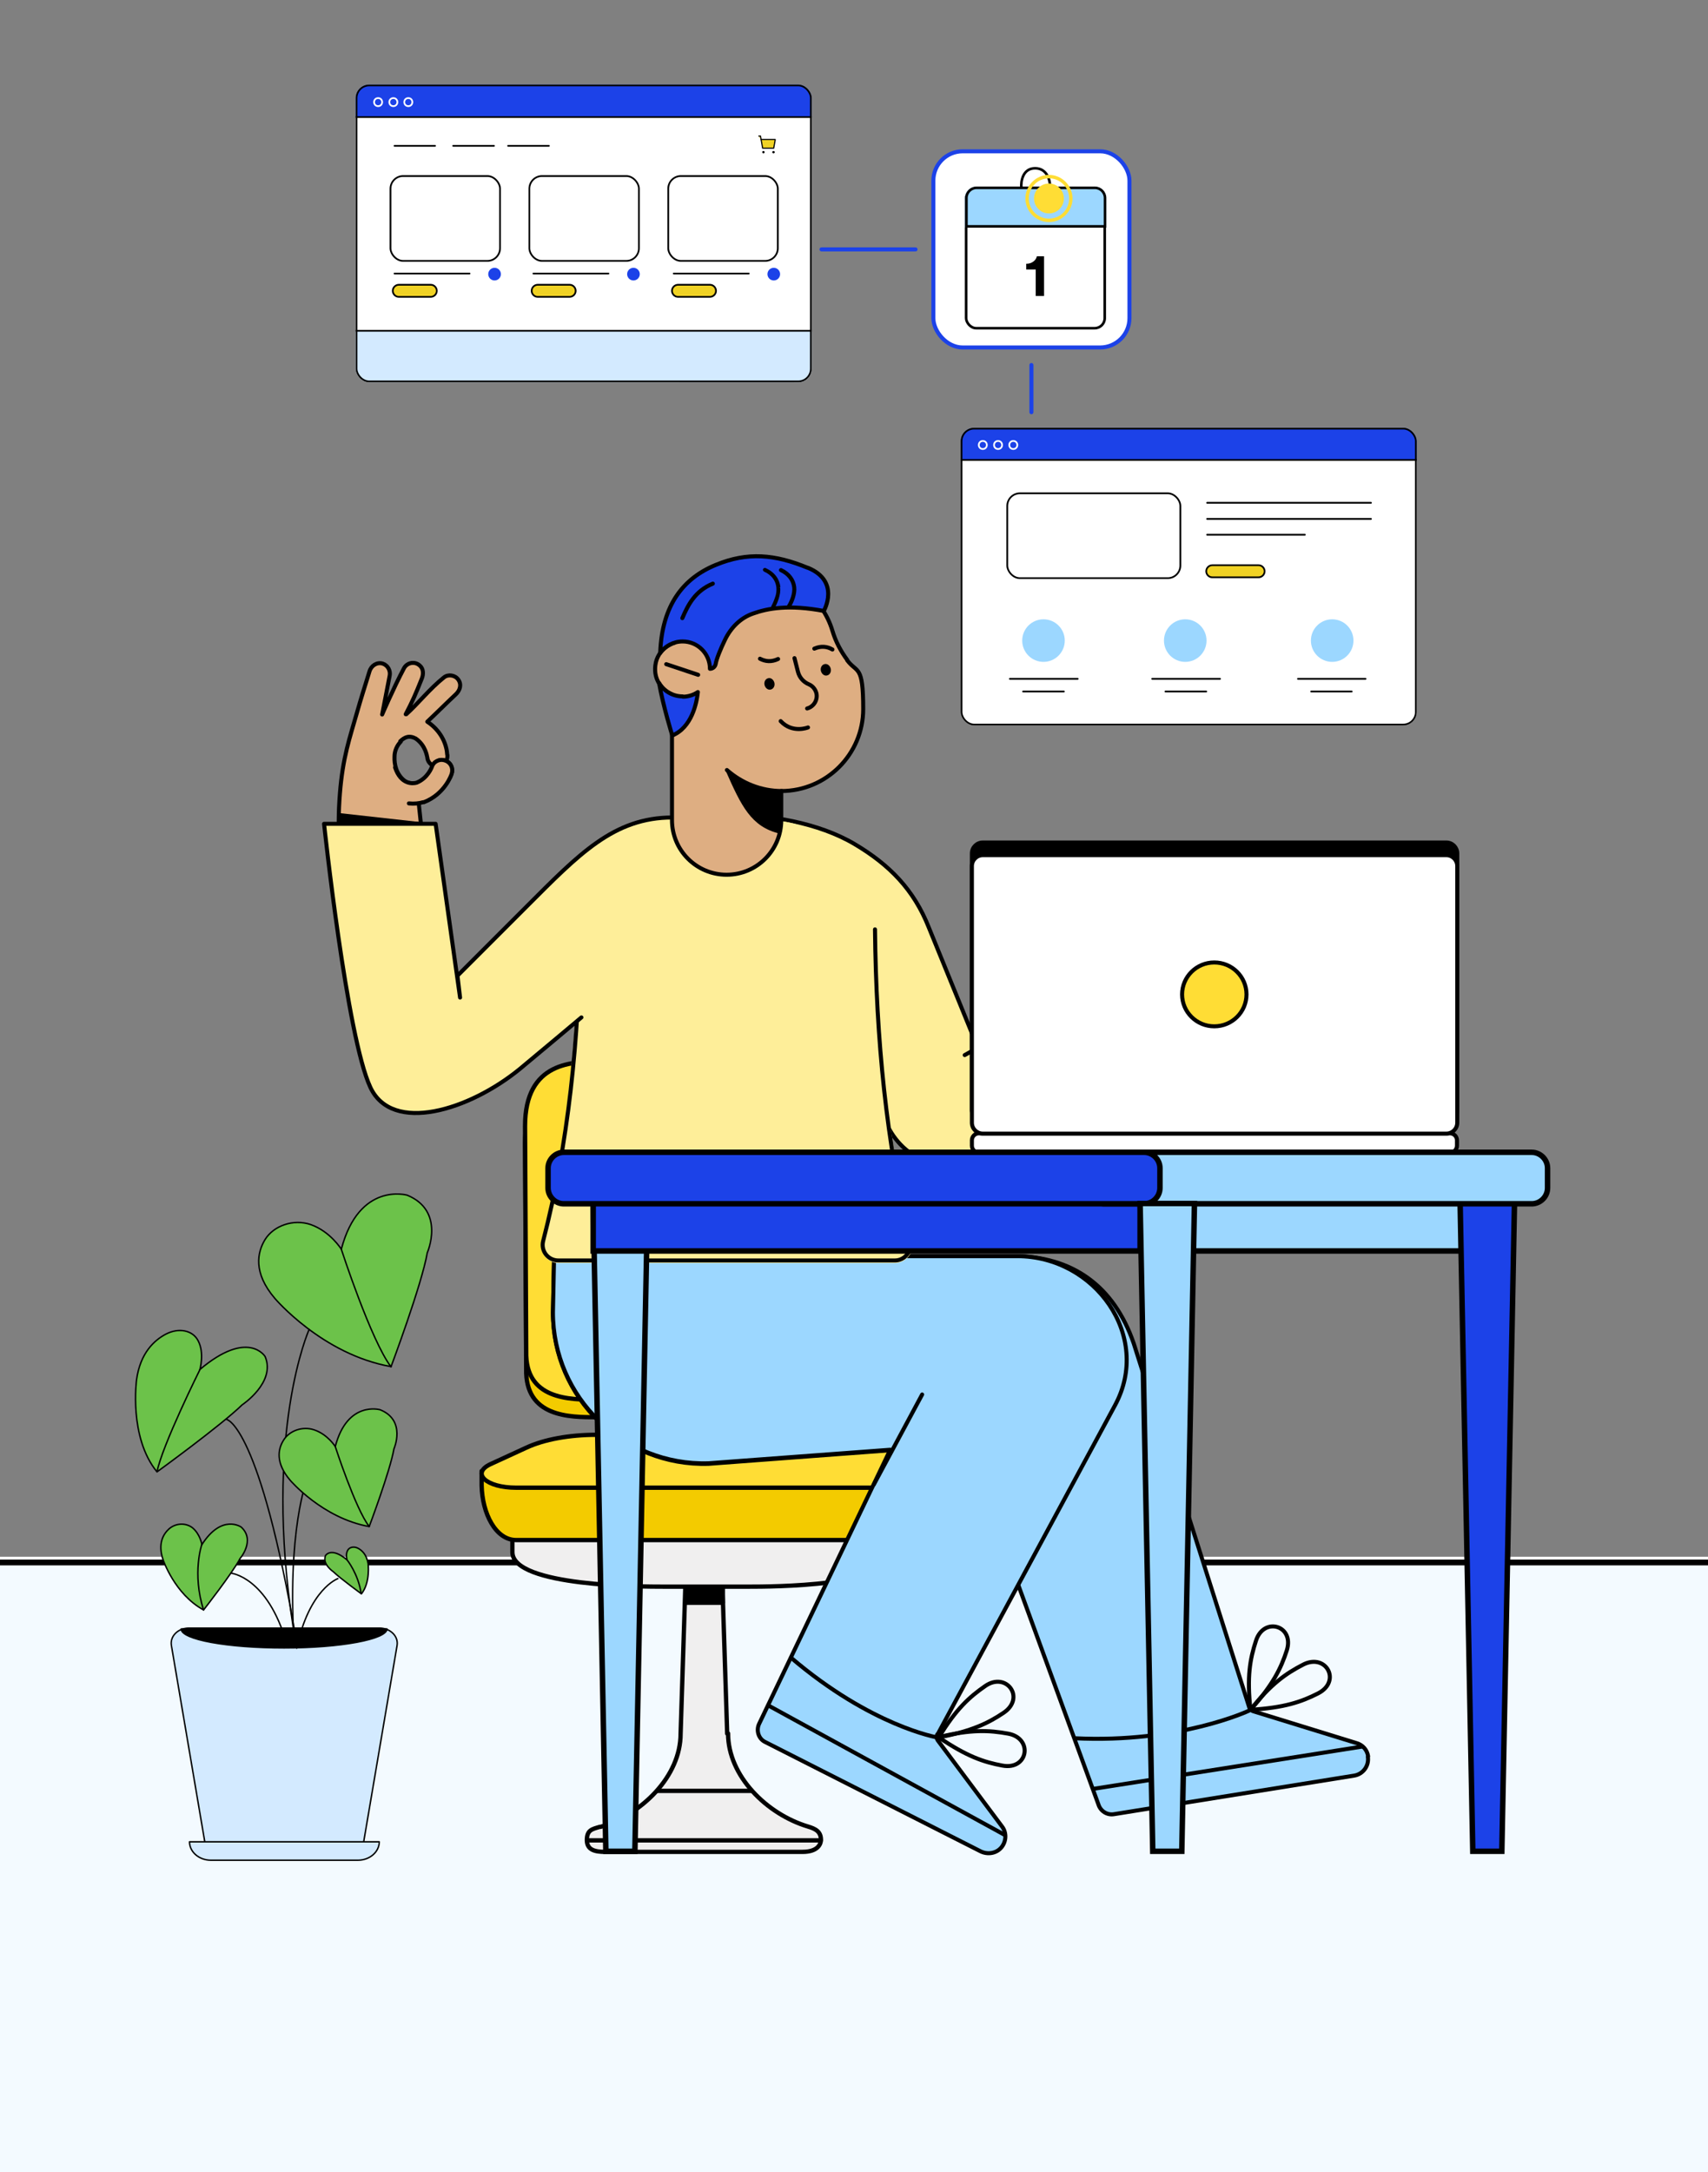 <?xml version="1.0" encoding="UTF-8"?>
<svg id="Layer_1" xmlns="http://www.w3.org/2000/svg" xmlns:xlink="http://www.w3.org/1999/xlink" version="1.1" viewBox="0 0 594 755.2">
  <rect x="0" y="0" width="594" height="755.2" fill="#808080" stroke="none"/>
  <!-- Generator: Adobe Illustrator 29.3.1, SVG Export Plug-In . SVG Version: 2.1.0 Build 151)  -->
  <defs>
    <style>
      .st0, .st1, .st2, .st3, .st4, .st5, .st6, .st7, .st8, .st9, .st10, .st11, .st12, .st13 {
        fill: none;
      }

      .st14, .st15 {
        fill: #f0d224;
      }

      .st16, .st17, .st18, .st19, .st1, .st2, .st3, .st4, .st15, .st20, .st6, .st21, .st22, .st23, .st24, .st25, .st26, .st27, .st28, .st7, .st29, .st9, .st30, .st31, .st32, .st33, .st34, .st11, .st35, .st36, .st12, .st13, .st37 {
        stroke: #000;
      }

      .st16, .st17, .st19, .st1, .st4, .st22, .st23, .st24, .st25, .st26, .st27, .st7, .st9, .st31, .st33, .st35 {
        stroke-linejoin: round;
      }

      .st16, .st38, .st33 {
        fill: #deae82;
      }

      .st16, .st22, .st8, .st9, .st39, .st31, .st33, .st12 {
        stroke-width: 1.4px;
      }

      .st17, .st19 {
        fill: #f0efef;
      }

      .st17, .st19, .st21, .st24, .st26, .st11, .st35 {
        stroke-width: 1.5px;
      }

      .st18, .st2, .st15, .st5, .st30, .st10, .st13, .st37 {
        stroke-width: .6px;
      }

      .st18, .st27, .st40 {
        fill: #d3eaff;
      }

      .st19, .st1, .st4, .st5, .st22, .st23, .st24, .st25, .st26, .st27, .st7, .st8, .st9, .st31, .st33, .st11, .st35, .st12, .st13 {
        stroke-linecap: round;
      }

      .st1 {
        stroke-width: 2px;
      }

      .st41, .st22, .st28, .st37 {
        fill: #1c42e8;
      }

      .st3, .st23, .st25, .st27, .st7 {
        stroke-width: .5px;
      }

      .st4 {
        stroke-width: .4px;
      }

      .st20, .st28 {
        stroke-width: 1.9px;
      }

      .st20, .st42, .st31 {
        fill: #9cd7ff;
      }

      .st5, .st10 {
        stroke: #fff;
      }

      .st6, .st36 {
        stroke-width: .9px;
      }

      .st43 {
        fill: #feee99;
      }

      .st21, .st35 {
        fill: #f3cb00;
      }

      .st44 {
        fill-rule: evenodd;
      }

      .st44, .st45, .st26, .st30, .st32 {
        fill: #ffdd35;
      }

      .st46 {
        clip-path: url(#clippath-1);
      }

      .st47 {
        clip-path: url(#clippath-3);
      }

      .st48 {
        clip-path: url(#clippath-4);
      }

      .st49 {
        clip-path: url(#clippath-2);
      }

      .st50 {
        clip-path: url(#clippath-6);
      }

      .st51 {
        clip-path: url(#clippath-5);
      }

      .st23, .st52 {
        fill: #6cc24a;
      }

      .st53, .st39, .st34, .st36 {
        fill: #fff;
      }

      .st8, .st39 {
        stroke: #1c42e8;
      }

      .st29, .st32, .st34 {
        stroke-width: 1.4px;
      }

      .st54 {
        fill: #f3faff;
      }

      .st55 {
        clip-path: url(#clippath);
      }
    </style>
    <clipPath id="clippath">
      <rect class="st0" y="-130.8" width="594" height="1180"/>
    </clipPath>
    <clipPath id="clippath-1">
      <rect class="st0" x="-1" y="541.2" width="596" height="214"/>
    </clipPath>
    <clipPath id="clippath-2">
      <rect class="st0" x="198.5" y="172.2" width="109.3" height="143.8"/>
    </clipPath>
    <clipPath id="clippath-3">
      <rect class="st0" x="231.9" y="40.3" width="48.4" height="92.6" rx="4.7" ry="4.7"/>
    </clipPath>
    <clipPath id="clippath-4">
      <rect class="st0" x="334.1" y="148.7" width="158.6" height="103.5" rx="4.7" ry="4.7"/>
    </clipPath>
    <clipPath id="clippath-5">
      <rect class="st0" x="123.7" y="29.4" width="158.6" height="103.5" rx="4.7" ry="4.7"/>
    </clipPath>
    <clipPath id="clippath-6">
      <rect class="st0" x="46.4" y="414.5" width="104.5" height="232.9"/>
    </clipPath>
  </defs>
  <g class="st55">
    <g>
      <g class="st46">
        <g>
          <rect class="st53" x="-1" y="541.2" width="596" height="214"/>
          <path class="st54" d="M594,543.3H0v212h594v-212Z"/>
          <path class="st1" d="M0,543.2h594"/>
        </g>
      </g>
      <rect class="st17" x="235.4" y="492.7" width="19" height="6.4"/>
      <path class="st19" d="M253.2,602.6c0,14.9,13.5,28.1,27.8,32.4h0c2.7.8,4.5,1.8,4.5,4.6,0,1.4-1,4.2-6.4,4.2h-68.6c-3.5,0-6.4-.6-6.4-4.1s1.8-3.8,4.5-4.6h.3c14.3-4.4,27.8-17.5,27.8-32.4l2.2-68.5h11.8l2.2,68.5Z"/>
      <path class="st24" d="M251.4,551.6h-12.8v5.6h12.8v-5.6Z"/>
      <path class="st19" d="M178.2,534.3h133.4v5.3c0,12-44.3,12-50.9,12h-30.1c-6.6,0-52.4,0-52.4-12v-5.3Z"/>
      <path class="st35" d="M322.2,511.4h-154.7v5h0c.2,9.8,4.9,19,12,19h130.7c7.1,0,11.8-9.2,12-19h0v-5Z"/>
      <path class="st26" d="M310.2,517.2h-130.7c-10.4,0-15.8-5-8.9-8.2l12.4-5.7c6.2-2.9,15.1-4.5,24.4-4.5h75c9.3,0,18.2,1.6,24.4,4.5l12.4,5.7c6.9,3.2,1.4,8.2-8.9,8.2h0Z"/>
      <path class="st11" d="M204.7,639.8h80.7"/>
      <path class="st11" d="M228.7,622.6h32.5"/>
      <path class="st35" d="M221.5,375.1h58.8c10.4,0,26.9,0,26.9,22.5l-.4,78.3c.4,16.8-15.1,16.8-24.4,16.8h-75c-9.3,0-24.8,0-24.4-16.8l-.4-78.3c0-22.5,16.6-22.5,26.9-22.5h12Z"/>
      <path class="st26" d="M221.5,369h58.8c10.4,0,26.9,0,26.9,22.5l-.4,78.3c.4,16.8-15.1,16.8-24.4,16.8h-75c-9.3,0-24.8,0-24.4-16.8l-.4-78.3c0-22.5,16.6-22.5,26.9-22.5h12Z"/>
      <circle class="st21" cx="218.8" cy="402.6" r="3.6"/>
      <path class="st11" d="M218.8,396v3"/>
      <path class="st11" d="M218.8,406.2v3"/>
      <path class="st11" d="M225.4,402.6h-3"/>
      <path class="st11" d="M215.2,402.6h-3"/>
      <circle class="st21" cx="271" cy="402.6" r="3.6"/>
      <path class="st11" d="M271,396v3"/>
      <path class="st11" d="M271,406.2v3"/>
      <path class="st11" d="M277.6,402.6h-3"/>
      <path class="st11" d="M267.3,402.6h-3"/>
      <circle class="st21" cx="218.8" cy="455.6" r="3.6"/>
      <path class="st11" d="M218.8,449v3"/>
      <path class="st11" d="M218.8,459.2v3"/>
      <path class="st11" d="M225.4,455.6h-3"/>
      <path class="st11" d="M215.2,455.6h-3"/>
      <circle class="st21" cx="271" cy="455.6" r="3.6"/>
      <path class="st11" d="M271,449v3"/>
      <path class="st11" d="M271,459.2v3"/>
      <path class="st11" d="M277.6,455.6h-3"/>
      <path class="st11" d="M267.3,455.6h-3"/>
      <path class="st33" d="M431.9,350.1c-1.9,1.6-3.2,2.6-4.7,3.8-9.2,7.1-21,15.4-29.5,20.5-4.9,2.9-10.8,1.6-14.8-2.4h0c-7.1-7.1-5.1-18.7,3.6-23.9,2.2-1.3,4.4-2.8,7.2-4.8,2.8-7.9,4.4-17.1,4.4-17.2.4-2.1,2.4-3.5,4.5-3.2,2.1.4,3.5,2.4,3.2,4.5,0,.2-.6,3.3-1.6,7.5l1.2-1s11.3-10.9,16.9-16.6c1.7-1.5,3.7-2,5.7-.5,1.7,1.8,1.5,4.1,0,5.8-3.3,3.7-11.3,12-11.3,12,3.9-3.8,5.2-2.2,6.4-1.3,1.7,2,.8,4.4-.2,5.4,0,0,2.8-2.2,4.8,0,1.5,1.5,1.3,4.3,0,5.5,1.4-.5,3.5-.5,4.6.7,2.5,2.8-.3,5.2-.3,5.2h0Z"/>
      <path class="st9" d="M402.9,352.2c7.2-10.2,1.2-17.3,1.2-17.3"/>
      <path class="st16" d="M418.4,332.5l-9.2,7.6c-1.6,1.3-1.9,3.7-.6,5.4,1.2,1.6,3.6,1.9,5.1.6l9.2-7.6c1.6-1.3,1.9-3.7.6-5.4-1.2-1.6-3.6-1.9-5.1-.6Z"/>
      <path class="st16" d="M422.9,338.4l-8.4,7c-1.6,1.3-1.9,3.7-.6,5.4,1.2,1.6,3.6,1.9,5.1.6l8.4-7c1.6-1.3,1.9-3.7.6-5.4-1.3-1.6-3.6-1.9-5.1-.6h0Z"/>
      <path class="st16" d="M427.4,344.4l-6.1,5c-1.6,1.3-1.9,3.7-.6,5.4,1.2,1.6,3.6,1.9,5.1.6l6.1-5c1.6-1.3,1.9-3.7.6-5.4-1.2-1.6-3.6-1.9-5.1-.6h0Z"/>
      <path d="M402.3,372.3l2.7-1.7-18.1-24.1,15.4,25.8Z"/>
      <path class="st43" d="M253,283.3c14.3-.2,31.7,2.7,44.3,10.2,12.1,7.2,20.5,15.8,25.7,28.9l17,41.7,43.7-22.6,19.7,33c-21.9,11.5-44.4,22.8-58.5,28.9-13,4.7-27.4,2.3-34.9-9.6-2.7-4.2-10.2-23.7-12.8-30.3l-12.2-41.2"/>
      <path class="st9" d="M253,283.3c14.3-.2,31.7,2.7,44.3,10.2,12.1,7.2,20.5,15.8,25.7,28.9l17,41.7,43.7-22.6,19.7,33c-21.9,11.5-44.4,22.8-58.5,28.9-13,4.7-27.4,2.3-34.9-9.6-2.7-4.2-10.2-23.7-12.8-30.3l-12.2-41.2"/>
      <path class="st12" d="M340.3,364.1l-4.8,2.7"/>
      <path class="st31" d="M475.8,610.6c-.3-2.2-1.9-4-4-4.6l-36-11.1c-.6-.2-1.1-.7-1.3-1.2l-40.2-126.6c-7-20.4-21.8-30.4-41.7-30.4h-159.9l-.4,19.7c0,29.6,24.5,53.4,54.1,52.5,2.2-.2,89.9-6.7,89.9-6.7l45.7,125.1c.7,2.3,3,3.8,5.4,3.4l83.5-13.4c3.2-.5,5.3-3.5,4.8-6.6h0Z"/>
      <path class="st9" d="M373.7,604.3c36.6,1.8,60.7-9.6,60.7-9.6"/>
      <path class="st9" d="M380.2,621.9l93.5-14.7"/>
      <path class="st9" d="M434.9,594.4c7.8-8.7,10.6-14.4,12.6-20.6,2.8-8.7-8-11.9-10.7-3.4-2.1,6.4-3.2,12.6-1.9,24.1h0Z"/>
      <path class="st9" d="M434.9,594.4c11.7-.7,17.6-2.7,23.5-5.7,8.2-4.2,2.8-14.1-5.2-10-6,3.1-11.2,6.7-18.3,15.7Z"/>
      <path class="st9" d="M339,509.4l-7.7-22.8"/>
      <path class="st31" d="M326,603.1l61.8-114.6c12.9-23.9-6.9-51.8-34.1-51.8h-161s-.4,19.5-.4,19.5c0,29.6,24.5,53.4,54.1,52.5l63.2-4.7-45.6,95.3c-1.1,2.3-.2,5.2,2.1,6.3l74.9,38c2.4,1.2,5.5.8,7.3-1.4,1.7-2.1,1.8-5.1.2-7.2l-22.4-30c-.4-.6-.5-1.4-.1-2.1h0Z"/>
      <path class="st9" d="M275.1,576.3c27.9,23.8,50.8,27.7,50.8,27.7"/>
      <path class="st9" d="M267.2,592.9l82.2,45"/>
      <path class="st9" d="M326.5,604c11.5-2.2,17.1-4.9,22.6-8.6,7.6-5.2.9-14.3-6.4-9.3-5.5,3.8-10.2,8-16.2,17.9h0Z"/>
      <path class="st9" d="M326.5,604c9.7,6.6,15.6,8.6,22.1,9.8,9,1.7,10.8-9.5,2-11.1-6.6-1.2-12.9-1.5-24.1,1.2h0Z"/>
      <path class="st9" d="M303.9,516.1l16.8-31.3"/>
      <path class="st43" d="M317.2,431.4c-7.8-32-11.8-67.4-12.2-108.2-.2-21-17.5-38.1-38.6-38.1h-26.7c-21.1,0-38.4,17.1-38.6,38.2-.4,40.8-4.6,76.1-12.8,108.1-.5,1.9,0,3.8,1.1,5.3,1.2,1.5,2.9,2.4,4.8,2.4h117c1.9,0,3.6-.9,4.8-2.3,1.2-1.5,1.6-3.4,1.1-5.3h0Z"/>
      <path class="st9" d="M201.8,323.2c-.4,38.2-4.2,74.6-12.9,108.2-.9,3.5,1.7,6.8,5.3,6.8h117c3.5,0,6.1-3.3,5.3-6.8-8.2-33.7-11.8-70.1-12.2-108.3"/>
      <path class="st38" d="M157.3,268.3s0,0,0,0c.2-1.5-.6-2.9-1.9-3.6-.2,0-.3-.2-.5-.2-.7-.2-1.4-.2-2,0,0,0,0,0,0,0,0,0,0,0,0,0,.7-.2,1.4-.2,2,0,.2,0,.3.1.5.2.3-.6.4-1.2.4-1.9,0,0,0-.6-.2-1.4-.7-4.3-3.2-7.9-6.8-10.2,3.5-3.3,7-6.8,9.9-9.5,1.5-1.4,2.2-3.5.9-5.1-1.2-1.6-3.5-2-5-.8-5.1,4-9,9.1-13.1,12.8,0,0-.1,0-.2,0,2.4-4.5,3.4-6.9,5.6-12.4.6-1.6.6-3.4-.7-4.5-1.8-1.6-4.5-1.1-5.5.9-3.7,7-7.6,16.1-7.6,16.1l2.6-13.4c.4-1.8-.6-3.7-2.4-4.3-2.1-.6-4,.7-4.6,2.7-1.8,5.5-3.1,9.9-4.2,13.8-2.7,9.6-5.1,16.1-6.1,28.8-.5,6.3-.4,11.8-.2,16.1.4,6.1,5.1,10.7,11.1,11.7h0c9.8,1.7,18.5-6.4,17.4-16.3l-.9-8.5h0c.5,0,1.1-.2,1.5-.3,0,0,.2,0,.3,0,1-.4,2-.9,2.8-1.4.7-.4,1.4-.8,1.8-1.3,3.7-3.1,5-7,5.1-7.2,0-.2.1-.4.1-.6,0,0,0,0,0,0h0ZM139.2,257.7c.7-.7,1.6-1.3,2.5-1.5,1.5-.3,2.7.5,2.8.5,3.6,2.4,4,6.4,4.1,6.6.1,1.3.9,2.3,2,2.9,0,.2-.2.3-.2.5,0,.2-1.4,3.9-5.3,5.5-.8.2-2.5.4-4.2-.6h0c-3.2-2.4-3.8-6-3.7-8.5,0-2,.8-3.9,2.2-5.3h0Z"/>
      <path class="st9" d="M155.3,264.6c1.3.7,2.1,2.1,1.9,3.6,0,0,0,0,0,0h0s0,0,0,0c0,.2,0,.4-.1.6,0,.2-1.4,4.1-5.1,7.2-.4.5-1.1.9-1.8,1.3-.8.5-1.8,1-2.8,1.4,0,0-.2,0-.3,0-.4.1-.9.2-1.5.3h0s.9,8.5.9,8.5c1.1,9.9-7.6,18-17.4,16.3h0c-6-1.1-10.7-5.7-11.1-11.7-.3-4.3-.3-9.8.2-16.1,1-12.8,3.4-19.3,6.1-28.8,1.1-3.9,2.5-8.3,4.2-13.8.6-2,2.6-3.3,4.6-2.7,1.8.6,2.8,2.5,2.4,4.3l-2.6,13.4s3.9-9.1,7.6-16.1c1.1-2,3.8-2.5,5.5-.9,1.3,1.1,1.3,3,.7,4.5-2.2,5.5-3.2,7.8-5.6,12.4,0,0,.1,0,.2,0,4.2-3.8,8.1-8.8,13.1-12.8,1.5-1.2,3.9-.8,5,.8,1.2,1.7.6,3.7-.9,5.1-3,2.8-6.5,6.3-9.9,9.5,3.5,2.3,6.1,5.9,6.8,10.2.1.8.1,1.4.2,1.4,0,.7,0,1.3-.4,1.9ZM155.3,264.6c-.2,0-.3-.2-.5-.2M155.3,264.6c-.2,0-.3-.2-.5-.2M154.8,264.4c-.7-.2-1.4-.2-2,0M154.8,264.4c-.7-.2-1.4-.2-2,0M152.8,264.3s0,0,0,0c0,0,0,0,0,0ZM139.2,257.7c.7-.7,1.6-1.3,2.5-1.5,1.5-.3,2.7.5,2.8.5,3.6,2.4,4,6.4,4.1,6.6.1,1.3.9,2.3,2,2.9,0,.2-.2.3-.2.5,0,.2-1.4,3.9-5.3,5.5-.8.2-2.5.4-4.2-.6h0c-3.2-2.4-3.8-6-3.7-8.5,0-2,.8-3.9,2.2-5.3h0Z"/>
      <path class="st38" d="M137.4,266.8c2,6,6.1,5.7,7.5,5.3,3.9-1.6,5.2-5.3,5.3-5.5.6-1.9,2.7-2.9,4.6-2.2,1.9.6,2.9,2.6,2.3,4.5,0,.3-2.4,7.2-9.7,10,0,0-.2,0-.3,0-1.3.4-3.1.6-4.9.4"/>
      <path class="st9" d="M137.4,266.8c2,6,6.1,5.7,7.5,5.3,3.9-1.6,5.2-5.3,5.3-5.5.6-1.9,2.7-2.9,4.6-2.2,1.9.6,2.9,2.6,2.3,4.5,0,.3-2.4,7.2-9.7,10,0,0-.2,0-.3,0-1.3.4-3.1.6-4.9.4"/>
      <path class="st43" d="M202.2,353.7s-16.3,13.7-21.4,17.9c-17.6,14.4-44.4,22.7-52,6.4-8.2-17.5-16.1-91.6-16.1-91.6h38.8s8.5,60.4,8.5,60.4l-.9-7.6,23.7-23.7c18.6-18.6,30.6-31.3,51.1-31.3h18.9"/>
      <path class="st9" d="M202.2,353.7s-16.3,13.7-21.4,17.9c-17.6,14.4-44.4,22.7-52,6.4-8.2-17.5-16.1-91.6-16.1-91.6h38.8s8.5,60.4,8.5,60.4l-.9-7.6,23.7-23.7c18.6-18.6,30.6-31.3,51.1-31.3h18.9"/>
      <path d="M117.4,285.9v-3.3l29.7,3.3h-29.7Z"/>
      <g class="st49">
        <g>
          <path class="st33" d="M294.7,229.5c-2.3-3.1-4.1-6.5-5.2-10.2-3.5-11.7-14.4-20.2-27.3-20.2s-25.1,11.3-27.7,24.4c-.2,0-5.9,1.8-6.6,7.9-.6,5.1,2.5,8.6,5.8,10v43.2h0c0,.2,0,.3,0,.5,0,10.5,8.5,19,19,19s19-8.5,19-19,0-.3,0-.5h0v-9.6h0c15.7,0,28.5-12.8,28.5-28.5s-2.1-12.3-5.6-17h0Z"/>
          <path class="st9" d="M271.9,275c-7.3,0-14-2.8-19.1-7.3"/>
          <path class="st9" d="M242.8,234.6l-11.1-3.7"/>
          <path d="M271.1,289.8c-9.9-2.4-13.3-9.6-18.7-21.8,8.6,5.7,13.7,7.2,19.4,7.2.4,3.7,0,11.9-.6,14.6Z"/>
          <path class="st9" d="M276.3,228.8l1.2,4.7c.5,2,1.9,3.6,3.8,4.4,1.2.5,2.2,1.6,2.6,3,.6,2.4-.9,4.8-3.2,5.4"/>
          <path class="st9" d="M283.2,225.5c2.3-1,4.4-.8,6.3.3"/>
          <path d="M287.7,234.8c.9-.2,1.5-1.3,1.2-2.4s-1.3-1.8-2.2-1.5c-.9.2-1.5,1.3-1.2,2.4.3,1.1,1.3,1.8,2.2,1.5Z"/>
          <path class="st9" d="M270.6,229.1c-2.3,1.1-4.4.9-6.3-.1"/>
          <path d="M268.1,239.7c.9-.2,1.5-1.3,1.2-2.4-.3-1.1-1.3-1.8-2.2-1.5-.9.2-1.5,1.3-1.2,2.4.3,1.1,1.3,1.8,2.2,1.5Z"/>
          <path class="st9" d="M281,252.9s-5.4,2.2-9.5-2.2"/>
          <path class="st22" d="M280.9,197.4c-11.4-4.7-20.9-5.6-32-1-11.2,4.6-18.7,13.9-19.3,30.6h0c1.7-2.4,4.6-4,7.8-4,5.3,0,9.5,4.3,9.5,9.5h0c1,0,1.8-.7,2-1.7.3-1.8,1.7-5.2,3.2-8.3,2-4.2,5.4-7.7,9.8-9.2,5-1.8,12.4-3.2,24.6-.9,0,0,5.9-10.3-5.5-15h0Z"/>
          <path class="st22" d="M237.4,242.1c-3.5,0-6.6-1.9-8.2-4.7,1.4,8,4.6,18.3,4.6,18.3,6.8-2.8,8.5-11.3,8.9-15.1-1.5,1-3.3,1.6-5.2,1.6h0Z"/>
          <path class="st12" d="M271.6,198.2c2.8,1.3,4.3,3.5,4.6,5.9.3,2.3-.9,5.2-1.8,6.6"/>
          <path d="M266.3,197.5c-.3-.2-.7,0-.9.3-.2.3,0,.7.3.9l.6-1.2ZM270.7,204.2h.7c0,0-.7,0-.7,0ZM268.3,210.7l-.3.6,1.2.7.3-.6-1.2-.7ZM266,198.1l-.3.6c2.7,1.2,4.1,3.3,4.3,5.5h.7c0,0,.7-.1.7-.1-.3-2.8-2-5.2-5.1-6.6l-.3.6ZM270.7,204.2h-.7c.1,1.1,0,2.4-.5,3.6-.4,1.2-.9,2.3-1.3,3l.6.3.6.3c.5-.8,1-2,1.4-3.2.4-1.3.7-2.7.5-4h-.7Z"/>
          <path class="st12" d="M247.9,202.9c-6.1,2.5-8.6,7.3-10.6,12"/>
        </g>
      </g>
      <path class="st34" d="M504.3,394h-163.9c-1.3,0-2.4,1.1-2.4,2.4v1.9c0,1.3,1.1,2.4,2.4,2.4h163.9c1.3,0,2.4-1.1,2.4-2.4v-1.9c0-1.3-1.1-2.4-2.4-2.4Z"/>
      <path class="st29" d="M503,292.9h-161.2c-2.1,0-3.8,1.7-3.8,3.8v89.2c0,2.1,1.7,3.8,3.8,3.8h161.2c2.1,0,3.8-1.7,3.8-3.8v-89.2c0-2.1-1.7-3.8-3.8-3.8Z"/>
      <path class="st34" d="M503,297.3h-161.2c-2.1,0-3.8,1.7-3.8,3.8v89.2c0,2.1,1.7,3.8,3.8,3.8h161.2c2.1,0,3.8-1.7,3.8-3.8v-89.2c0-2.1-1.7-3.8-3.8-3.8Z"/>
      <path class="st32" d="M422.3,356.8c6.2,0,11.2-5,11.2-11.1s-5-11.1-11.2-11.1-11.2,5-11.2,11.1,5,11.1,11.2,11.1Z"/>
      <g class="st47">
        <g>
          <rect class="st53" x="231.9" y="40.3" width="48.4" height="92.6" rx="4.7" ry="4.7"/>
          <line class="st13" x1="242.1" y1="105" x2="269.8" y2="105"/>
          <line class="st13" x1="237.7" y1="100.1" x2="274.2" y2="100.1"/>
          <line class="st13" x1="237.7" y1="95.1" x2="274.2" y2="95.1"/>
          <path class="st30" d="M239.8,117.9h32.4c1.4,0,2.6,1.2,2.6,2.6h0c0,1.4-1.2,2.6-2.6,2.6h-32.4c-1.4,0-2.6-1.2-2.6-2.6h0c0-1.4,1.2-2.6,2.6-2.6Z"/>
          <path class="st18" d="M255.9,58.7c7.6,0,13.8,6.3,13.8,14s-6.2,14-13.8,14-13.8-6.3-13.8-14,6.2-14,13.8-14Z"/>
          <rect class="st41" x="231.9" y="33.9" width="48.4" height="16.9"/>
          <line class="st5" x1="268.9" y1="45.3" x2="274.2" y2="45.3"/>
          <line class="st5" x1="268.9" y1="47" x2="274.2" y2="47"/>
        </g>
      </g>
      <rect class="st2" x="232.2" y="40.6" width="47.8" height="92" rx="4.4" ry="4.4"/>
      <g class="st48">
        <g>
          <rect class="st53" x="334.1" y="148.7" width="158.6" height="103.5" rx="4.7" ry="4.7"/>
          <rect class="st37" x="326.1" y="140.9" width="174.6" height="19"/>
          <path class="st10" d="M341.8,153.3c.8,0,1.4.6,1.4,1.4s-.6,1.4-1.4,1.4-1.4-.6-1.4-1.4.6-1.4,1.4-1.4Z"/>
          <path class="st10" d="M347.1,153.3c.8,0,1.4.6,1.4,1.4s-.6,1.4-1.4,1.4-1.4-.6-1.4-1.4.6-1.4,1.4-1.4Z"/>
          <path class="st10" d="M352.4,153.3c.8,0,1.4.6,1.4,1.4s-.6,1.4-1.4,1.4-1.4-.6-1.4-1.4.6-1.4,1.4-1.4Z"/>
          <line class="st13" x1="419.8" y1="174.8" x2="476.8" y2="174.8"/>
          <line class="st13" x1="419.8" y1="180.4" x2="476.8" y2="180.4"/>
          <line class="st13" x1="419.8" y1="185.9" x2="453.8" y2="185.9"/>
          <line class="st13" x1="351.2" y1="236" x2="374.8" y2="236"/>
          <line class="st13" x1="400.7" y1="236" x2="424.3" y2="236"/>
          <line class="st13" x1="451.4" y1="236" x2="474.9" y2="236"/>
          <line class="st13" x1="355.8" y1="240.4" x2="370" y2="240.4"/>
          <line class="st13" x1="405.3" y1="240.4" x2="419.5" y2="240.4"/>
          <line class="st13" x1="456" y1="240.4" x2="470.1" y2="240.4"/>
          <rect class="st2" x="350.3" y="171.5" width="60.2" height="29.5" rx="4.4" ry="4.4"/>
          <ellipse class="st42" cx="362.9" cy="222.7" rx="7.4" ry="7.4"/>
          <ellipse class="st42" cx="412.2" cy="222.7" rx="7.4" ry="7.4"/>
          <ellipse class="st42" cx="463.3" cy="222.7" rx="7.4" ry="7.4"/>
          <path class="st15" d="M421.6,196.5h16.1c1.2,0,2.1,1,2.1,2.1h0c0,1.2-1,2.1-2.1,2.1h-16.1c-1.2,0-2.1-1-2.1-2.1h0c0-1.2,1-2.1,2.1-2.1Z"/>
        </g>
      </g>
      <rect class="st2" x="334.4" y="149" width="158" height="102.9" rx="4.4" ry="4.4"/>
      <g class="st51">
        <g>
          <rect class="st53" x="123.7" y="29.4" width="158.6" height="103.5" rx="4.7" ry="4.7"/>
          <line class="st13" x1="137.2" y1="95.1" x2="163.3" y2="95.1"/>
          <line class="st13" x1="185.5" y1="95.1" x2="211.6" y2="95.1"/>
          <line class="st13" x1="234.3" y1="95.1" x2="260.4" y2="95.1"/>
          <line class="st13" x1="137.2" y1="50.7" x2="151.3" y2="50.7"/>
          <line class="st13" x1="157.6" y1="50.7" x2="171.8" y2="50.7"/>
          <line class="st13" x1="176.7" y1="50.7" x2="190.9" y2="50.7"/>
          <path class="st14" d="M264.6,48.5h5s0,0,0,0c0,0,0,0,0,0s0,0,0,0c0,0,0,0,0,.1l-.5,2.8c0,0,0,.1,0,.1,0,0,0,0-.1,0h-3.7c0,0-.1,0-.1,0,0,0,0,0,0-.1l-.7-4c0,0,0-.1,0-.1,0,0,0,0-.1,0h-.5"/>
          <path class="st4" d="M264.6,48.5h5s0,0,0,0c0,0,0,0,0,0s0,0,0,0c0,0,0,0,0,.1l-.5,2.8c0,0,0,.1,0,.1,0,0,0,0-.1,0h-3.7c0,0-.1,0-.1,0,0,0,0,0,0-.1l-.7-4c0,0,0-.1,0-.1,0,0,0,0-.1,0h-.5"/>
          <path class="st4" d="M265.5,53.1c.1,0,.2-.1.2-.2s-.1-.2-.2-.2-.2.1-.2.2.1.2.2.2Z"/>
          <path class="st4" d="M269,53.1c.1,0,.2-.1.2-.2s-.1-.2-.2-.2-.2.1-.2.2.1.2.2.2Z"/>
          <path d="M265.5,53.3c.2,0,.4-.2.4-.4s-.2-.4-.4-.4-.4.2-.4.4.2.4.4.4Z"/>
          <path d="M269,53.3c.2,0,.4-.2.4-.4s-.2-.4-.4-.4-.4.2-.4.4.2.4.4.4Z"/>
          <rect class="st2" x="135.8" y="61.2" width="38.1" height="29.5" rx="4.4" ry="4.4"/>
          <rect class="st40" x="115.8" y="115" width="170.7" height="24.9" rx="4.4" ry="4.4"/>
          <rect class="st2" x="115.8" y="115" width="170.7" height="24.9" rx="4.4" ry="4.4"/>
          <rect class="st2" x="184.1" y="61.2" width="38.1" height="29.5" rx="4.4" ry="4.4"/>
          <rect class="st2" x="232.4" y="61.2" width="38.1" height="29.5" rx="4.4" ry="4.4"/>
          <circle class="st41" cx="172" cy="95.3" r="2.2"/>
          <circle class="st41" cx="220.3" cy="95.3" r="2.2"/>
          <circle class="st41" cx="269.1" cy="95.3" r="2.2"/>
          <path class="st15" d="M138.7,99h11.1c1.2,0,2.1,1,2.1,2.1h0c0,1.2-1,2.1-2.1,2.1h-11.1c-1.2,0-2.1-1-2.1-2.1h0c0-1.2,1-2.1,2.1-2.1Z"/>
          <path class="st15" d="M187,99h11.1c1.2,0,2.1,1,2.1,2.1h0c0,1.2-1,2.1-2.1,2.1h-11.1c-1.2,0-2.1-1-2.1-2.1h0c0-1.2,1-2.1,2.1-2.1Z"/>
          <path class="st15" d="M235.8,99h11.1c1.2,0,2.1,1,2.1,2.1h0c0,1.2-1,2.1-2.1,2.1h-11.1c-1.2,0-2.1-1-2.1-2.1h0c0-1.2,1-2.1,2.1-2.1Z"/>
          <rect class="st37" x="115.8" y="21.7" width="174.6" height="19"/>
          <path class="st10" d="M131.5,34.1c.8,0,1.4.6,1.4,1.4s-.6,1.4-1.4,1.4c-.8,0-1.4-.6-1.4-1.4s.6-1.4,1.4-1.4Z"/>
          <path class="st10" d="M136.8,34.1c.8,0,1.4.6,1.4,1.4s-.6,1.4-1.4,1.4c-.8,0-1.4-.6-1.4-1.4s.6-1.4,1.4-1.4Z"/>
          <path class="st10" d="M142,34.1c.8,0,1.4.6,1.4,1.4s-.6,1.4-1.4,1.4c-.8,0-1.4-.6-1.4-1.4s.6-1.4,1.4-1.4Z"/>
        </g>
      </g>
      <rect class="st2" x="124" y="29.7" width="158" height="102.9" rx="4.4" ry="4.4"/>
      <rect class="st39" x="324.6" y="52.6" width="68.2" height="68.2" rx="10.2" ry="10.2"/>
      <rect class="st36" x="336" y="65.5" width="48.2" height="48.6" rx="3.5" ry="3.5"/>
      <path class="st42" d="M335.6,68.8c0-2.2,1.8-3.9,3.9-3.9h41.3c2.2,0,3.9,1.8,3.9,3.9v10.3h-49.1v-10.3Z"/>
      <path class="st6" d="M339.5,65.3h41.3c1.9,0,3.5,1.6,3.5,3.5v9.9h-48.2v-9.9c0-1.9,1.6-3.5,3.5-3.5Z"/>
      <path class="st6" d="M355.2,65.3c-.2-2.3.5-6.8,4.8-6.8s5.3,4.5,5.2,6.8"/>
      <path d="M363.1,102.8v-13.7h-2.5c-.3,1.4-1.7,2.6-3.7,2.6v2h3.3v9.2h2.9Z"/>
      <path class="st44" d="M364.8,62c-3.9,0-7,3.1-7,7s3.1,7,7,7,7-3.1,7-7-3.1-7-7-7ZM356.6,69c0-4.5,3.7-8.2,8.2-8.2s8.2,3.7,8.2,8.2-3.7,8.2-8.2,8.2-8.2-3.7-8.2-8.2Z"/>
      <circle class="st45" cx="364.8" cy="69" r="5.2"/>
      <path class="st8" d="M285.7,86.7h32.7"/>
      <path class="st8" d="M358.7,126.9v16.4"/>
      <path class="st20" d="M220.8,643.6h-10.1l-4.4-225.2h18.9l-4.4,225.2Z"/>
      <path class="st28" d="M396.5,414h-190.2v20.9h190.2v-20.9Z"/>
      <path class="st20" d="M517.5,414h-111.5v20.9h111.5v-20.9Z"/>
      <path class="st28" d="M522.3,643.6h-10.1l-4.4-225.2h18.9l-4.4,225.2Z"/>
      <path class="st20" d="M532.7,400.6h-148.7c-3,0-5.5,2.5-5.5,5.5v6.9c0,3,2.5,5.5,5.5,5.5h148.7c3,0,5.5-2.5,5.5-5.5v-6.9c0-3-2.5-5.5-5.5-5.5Z"/>
      <path class="st28" d="M397.9,400.6h-201.8c-3,0-5.5,2.5-5.5,5.5v6.9c0,3,2.5,5.5,5.5,5.5h201.8c3,0,5.5-2.5,5.5-5.5v-6.9c0-3-2.5-5.5-5.5-5.5Z"/>
      <path class="st20" d="M411,643.6h-10.1l-4.4-225.2h18.9l-4.4,225.2Z"/>
      <g class="st50">
        <g>
          <path class="st27" d="M120.4,644.7h-43.1c-3,0-5.6-1.9-6.1-4.5l-11.6-68.2c-.5-3.2,2.3-6,6.1-6h66.3c3.7,0,6.6,2.8,6.1,6l-11.6,68.2c-.4,2.6-3,4.5-6.1,4.5Z"/>
          <path class="st27" d="M124.4,646.7h-51.1c-4.1,0-7.4-2.9-7.4-6.4h66c0,3.5-3.3,6.4-7.4,6.4h0Z"/>
          <path class="st25" d="M63,566.3c0,3.7,16.1,6.6,35.8,6.6s35.7-3,35.8-6.6H63Z"/>
          <path class="st7" d="M107.5,512.2s-7.1,15.4-5.5,53.8"/>
          <path class="st23" d="M118.7,434.3s-3.8-6.2-10.7-8.6c-6-2-12.8.4-15.8,5.2-2.7,4.4-4.3,11.5,3.4,20.5,0,0,16.5,19.5,40.4,23.7,0,0,10.7-28.5,12.6-39.6,0,0,6.4-14.5-7-20,0,0-16.7-4.8-22.9,18.8h0Z"/>
          <path class="st7" d="M118.7,434.3s10.3,31.7,17.3,40.9"/>
          <path class="st23" d="M70.2,536.9s-.6-3.6-3.3-5.8c-2.4-1.8-5.8-1.6-8.1.4-2,1.8-4,5.1-2.1,10.7,0,0,4,12,14.1,17.5,0,0,9.9-12.6,12.7-17.9,0,0,5.4-6.3.4-10.9,0,0-6.7-4.8-13.7,6.1h0Z"/>
          <path class="st7" d="M70.2,536.9s-3.5,10,.6,22.8"/>
          <path class="st23" d="M69.5,476.2s1.7-5.8-.6-10.1c-1.9-3.7-6.8-4.6-11.2-2.3-4,2.1-8.9,6.5-10.2,15.8,0,0-2.8,20,7.1,32.1,0,0,22.2-16.1,29.6-23.3,0,0,11.8-7.8,8-16.8,0,0-5.9-9.7-22.8,4.6h0Z"/>
          <path class="st52" d="M69.5,476.2s-13.1,26.3-14.9,35.5l14.9-35.5Z"/>
          <path class="st3" d="M69.5,476.2s-13.1,26.3-14.9,35.5"/>
          <path class="st23" d="M120.7,542.3s-.6-1.9.2-3.3c.6-1.2,2.3-1.5,3.7-.7,1.3.7,2.9,2.2,3.4,5.2,0,0,.9,6.6-2.3,10.6,0,0-7.3-5.3-9.8-7.7,0,0-3.9-2.6-2.7-5.6,0,0,1.9-3.2,7.5,1.5h0Z"/>
          <path class="st7" d="M102,566c-10.6-67.9,5.5-103.8,5.5-103.8"/>
          <path class="st7" d="M78.9,493.5s11.5,2.1,24.2,77.2"/>
          <path class="st7" d="M80.3,546.9s12.7,1.2,19.4,24.5"/>
          <path class="st7" d="M117.5,548.8s-10,3.6-14.3,24.2"/>
          <path class="st23" d="M116.6,502.9s-2.6-4.2-7.3-5.8c-4.1-1.4-8.7.3-10.7,3.6-1.9,3-2.9,7.8,2.3,13.9,0,0,11.2,13.2,27.5,16.1,0,0,7.3-19.4,8.6-27,0,0,4.4-9.9-4.8-13.6,0,0-11.4-3.3-15.6,12.8Z"/>
          <path class="st7" d="M116.6,502.9s7,21.6,11.8,27.8"/>
          <path class="st52" d="M120.7,542.3s3.9,4.8,4.9,11.7l-4.9-11.7Z"/>
          <path class="st7" d="M120.7,542.3s3.9,4.8,4.9,11.7"/>
        </g>
      </g>
    </g>
  </g>
</svg>